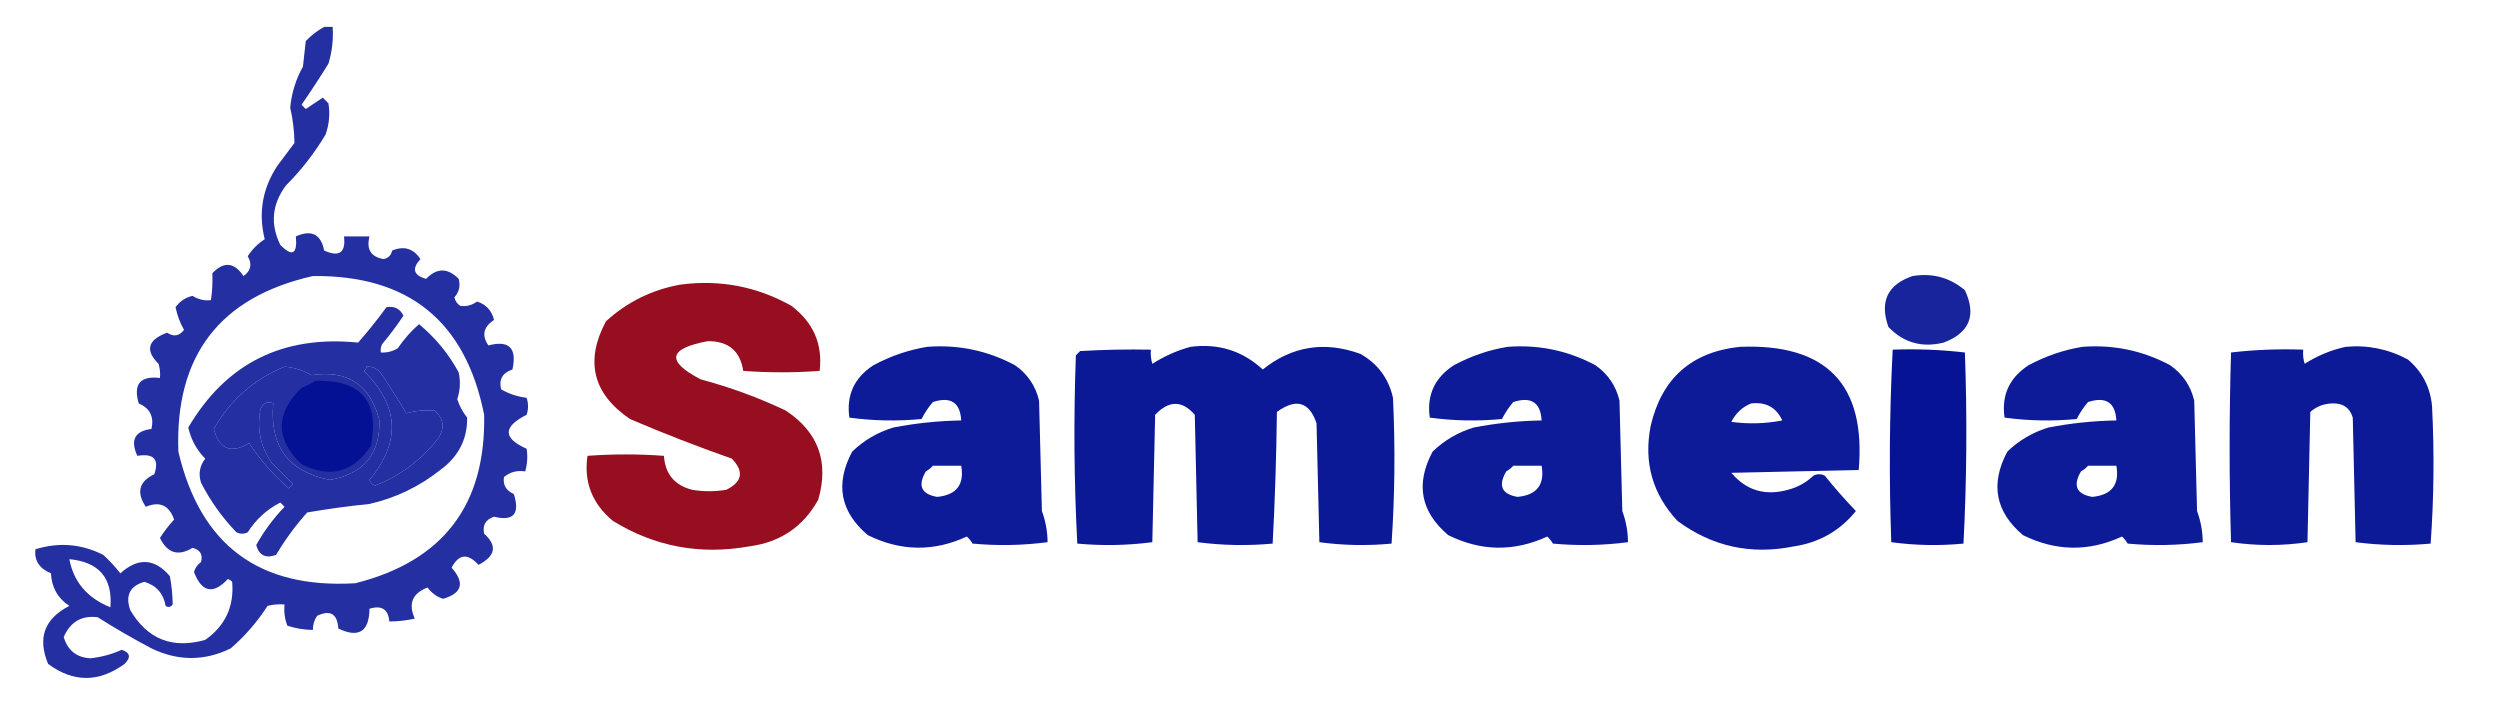 <?xml version="1.0" encoding="UTF-8"?> <svg xmlns="http://www.w3.org/2000/svg" xmlns:xlink="http://www.w3.org/1999/xlink" version="1.1" width="883px" height="250px" style="shape-rendering:geometricPrecision; text-rendering:geometricPrecision; image-rendering:optimizeQuality; fill-rule:evenodd; clip-rule:evenodd"><g><path style="opacity:0.867" fill="#031093" d="M 114.5,9.5 C 115.5,9.5 116.5,9.5 117.5,9.5C 117.79,13.936 117.29,18.27 116,22.5C 112.958,27.419 109.791,32.252 106.5,37C 107,37.5 107.5,38 108,38.5C 110,37.167 112,35.833 114,34.5C 114.667,35.167 115.333,35.833 116,36.5C 116.61,40.236 116.277,43.903 115,47.5C 111.098,54.072 106.431,60.072 101,65.5C 96.064,72.109 95.397,79.109 99,86.5C 103.236,90.798 105.069,89.798 104.5,83.5C 110.015,81.032 113.348,82.699 114.5,88.5C 119.845,90.902 122.179,89.235 121.5,83.5C 124.5,83.5 127.5,83.5 130.5,83.5C 129.343,88.083 131.01,90.75 135.5,91.5C 137.167,91.167 138.167,90.167 138.5,88.5C 142.676,86.75 146.009,87.75 148.5,91.5C 145.377,94.92 146.044,97.253 150.5,98.5C 154.294,94.554 158.128,94.554 162,98.5C 162.682,100.938 162.182,103.105 160.5,105C 160.759,106.261 161.426,107.261 162.5,108C 164.677,108.345 166.677,107.845 168.5,106.5C 171.684,107.519 173.684,109.686 174.5,113C 170.727,115.483 170.061,118.483 172.5,122C 179.821,120.084 182.654,122.917 181,130.5C 177.472,131.673 176.139,134.006 177,137.5C 179.733,139.105 182.733,140.105 186,140.5C 186.667,142.5 186.667,144.5 186,146.5C 177.583,150.754 177.583,154.754 186,158.5C 186.43,161.192 186.263,163.859 185.5,166.5C 182.635,166.055 180.135,166.722 178,168.5C 177.583,171.284 178.75,173.284 181.5,174.5C 183.694,181.513 181.361,184.179 174.5,182.5C 171.501,183.504 170.334,185.504 171,188.5C 175.711,192.726 175.044,196.392 169,199.5C 165.216,195.316 162.049,195.649 159.5,200.5C 164.247,205.852 163.247,209.519 156.5,211.5C 154.272,210.781 152.439,209.448 151,207.5C 145.627,209.58 144.127,213.247 146.5,218.5C 143.545,219.159 140.545,219.492 137.5,219.5C 137.158,215.195 134.824,213.695 130.5,215C 130.403,223.109 126.737,225.442 119.5,222C 119.173,216.807 116.673,215.307 112,217.5C 110.991,219.025 110.491,220.692 110.5,222.5C 107.432,222.453 104.432,221.953 101.5,221C 100.565,218.619 100.232,216.119 100.5,213.5C 98.473,213.338 96.473,213.505 94.5,214C 90.914,219.591 86.58,224.591 81.5,229C 72.222,233.544 62.889,233.544 53.5,229C 47.003,225.586 40.67,221.919 34.5,218C 28.84,217.3 24.84,219.633 22.5,225C 23.94,229.781 27.107,232.281 32,232.5C 35.812,232.098 39.478,231.098 43,229.5C 45.995,230.518 46.328,232.184 44,234.5C 34.892,241.099 25.892,241.099 17,234.5C 13.165,225.354 15.665,218.521 24.5,214C 20.414,211.335 18.247,207.502 18,202.5C 13.897,200.799 12.063,197.966 12.5,194C 20.815,191.433 28.815,192.1 36.5,196C 38.712,198.043 40.712,200.209 42.5,202.5C 48.788,196.853 54.622,197.187 60,203.5C 60.626,206.863 60.959,210.196 61,213.5C 60.282,214.451 59.449,214.617 58.5,214C 57.728,209.613 55.228,206.78 51,205.5C 45.862,206.976 44.195,210.31 46,215.5C 52.089,225.791 60.922,229.291 72.5,226C 79.582,221.002 82.749,214.168 82,205.5C 81.586,205.043 81.086,204.709 80.5,204.5C 75.269,210.064 71.269,209.231 68.5,202C 68.93,200.566 69.764,199.399 71,198.5C 71.724,195.875 70.724,194.208 68,193.5C 62.941,196.561 59.107,195.394 56.5,190C 57.975,187.691 59.642,185.524 61.5,183.5C 59.738,178.452 56.405,176.952 51.5,179C 48.093,173.9 49.093,170.067 54.5,167.5C 56.326,162.222 54.326,160.056 48.5,161C 45.956,155.409 47.623,152.242 53.5,151.5C 54.464,147.189 52.964,144.189 49,142.5C 46.997,135.673 49.497,132.673 56.5,133.5C 56.66,131.801 56.493,130.134 56,128.5C 51.17,123.724 52.17,120.058 59,117.5C 61.331,119.055 63.331,118.721 65,116.5C 63.591,114.054 62.591,111.388 62,108.5C 63.501,106.416 65.501,105.083 68,104.5C 70.05,105.791 72.217,106.291 74.5,106C 74.969,102.92 75.135,99.754 75,96.5C 79.061,92.263 82.728,92.597 86,97.5C 88.629,95.665 89.129,93.331 87.5,90.5C 89.07,88.053 91.07,86.053 93.5,84.5C 91.19,75.184 92.69,66.517 98,58.5C 100,55.833 102,53.167 104,50.5C 103.949,46.321 103.449,42.154 102.5,38C 102.99,32.861 104.49,28.028 107,23.5C 107.333,20.5 107.667,17.5 108,14.5C 109.965,12.45 112.132,10.783 114.5,9.5 Z M 110.5,97.5 C 144.281,97.121 164.447,113.454 171,146.5C 171.639,178.379 156.472,198.212 125.5,206C 91.548,208.04 70.715,192.54 63,159.5C 61.755,125.626 77.588,104.959 110.5,97.5 Z M 100.5,129.5 C 103.917,129.796 107.084,130.796 110,132.5C 122.803,130.571 130.803,135.905 134,148.5C 134.278,160.403 128.444,167.403 116.5,169.5C 101.858,166.591 95.192,157.591 96.5,142.5C 94.53,141.557 93.03,142.224 92,144.5C 90.656,151.438 91.99,157.771 96,163.5C 98.5,166 101,168.5 103.5,171C 103,171.5 102.5,172 102,172.5C 96.463,167.649 91.796,162.316 88,156.5C 81.612,160.362 77.445,158.695 75.5,151.5C 81.351,141.314 89.684,133.981 100.5,129.5 Z M 129.5,129.5 C 131.903,129.393 133.736,130.393 135,132.5C 137.958,136.916 140.792,141.416 143.5,146C 146.714,145.083 150.047,144.75 153.5,145C 156.654,147.775 157.154,150.942 155,154.5C 149.037,162.309 141.537,167.976 132.5,171.5C 131.5,171.167 130.833,170.5 130.5,169.5C 141.651,156.128 140.985,143.295 128.5,131C 129.056,130.617 129.389,130.117 129.5,129.5 Z M 24.5,197.5 C 34.974,198.484 39.808,204.151 39,214.5C 30.842,211.212 26.009,205.545 24.5,197.5 Z"></path></g><g><path style="opacity:0.912" fill="#031093" d="M 675.5,97.5 C 682.528,96.351 688.695,98.017 694,102.5C 698.154,111.372 695.654,117.539 686.5,121C 678.864,122.895 672.364,121.061 667,115.5C 663.81,106.546 666.643,100.546 675.5,97.5 Z"></path></g><g><path style="opacity:0.95" fill="#920316" d="M 240.5,100.5 C 254.364,98.706 267.364,101.206 279.5,108C 287.297,113.91 290.63,121.576 289.5,131C 280.5,131.667 271.5,131.667 262.5,131C 261.465,123.976 257.298,120.476 250,120.5C 236.005,123.102 235.172,127.602 247.5,134C 257.849,136.752 267.849,140.419 277.5,145C 289.042,152.623 292.876,163.123 289,176.5C 283.688,186.084 275.521,191.584 264.5,193C 247.259,196.069 231.259,193.069 216.5,184C 209.147,177.928 206.147,170.261 207.5,161C 216.5,160.333 225.5,160.333 234.5,161C 234.936,167.434 238.269,171.434 244.5,173C 248.5,173.667 252.5,173.667 256.5,173C 262.19,170.218 262.857,166.551 258.5,162C 246.331,157.722 234.331,153.056 222.5,148C 209.386,139.045 206.553,127.545 214,113.5C 221.612,106.58 230.445,102.246 240.5,100.5 Z"></path></g><g><path style="opacity:0.866" fill="#031093" d="M 136.5,108.5 C 139.278,108.022 141.278,109.022 142.5,111.5C 140.192,114.975 137.692,118.308 135,121.5C 134.517,122.448 134.351,123.448 134.5,124.5C 136.655,124.628 138.655,124.128 140.5,123C 142.667,119.803 145.167,116.97 148,114.5C 153.74,119.244 158.406,124.91 162,131.5C 162.703,134.713 162.536,137.879 161.5,141C 162.278,143.39 163.445,145.557 165,147.5C 165.095,155.141 161.928,161.307 155.5,166C 148.102,171.865 139.768,175.865 130.5,178C 123.089,178.747 115.756,179.747 108.5,181C 104.345,185.645 100.678,190.645 97.5,196C 93.819,197.314 91.486,196.147 90.5,192.5C 93.221,187.603 96.555,183.103 100.5,179C 100,178.5 99.5,178 99,177.5C 94.216,179.95 90.383,183.45 87.5,188C 86.167,188.667 84.833,188.667 83.5,188C 78.474,182.783 74.308,176.95 71,170.5C 70.022,167.331 70.522,164.497 72.5,162C 69.462,158.926 67.462,155.26 66.5,151C 79.826,128.336 99.826,118.336 126.5,121C 130.047,116.959 133.38,112.792 136.5,108.5 Z M 100.5,129.5 C 89.684,133.981 81.351,141.314 75.5,151.5C 77.445,158.695 81.612,160.362 88,156.5C 91.796,162.316 96.463,167.649 102,172.5C 102.5,172 103,171.5 103.5,171C 101,168.5 98.5,166 96,163.5C 91.99,157.771 90.656,151.438 92,144.5C 93.03,142.224 94.53,141.557 96.5,142.5C 95.192,157.591 101.858,166.591 116.5,169.5C 128.444,167.403 134.278,160.403 134,148.5C 130.803,135.905 122.803,130.571 110,132.5C 107.084,130.796 103.917,129.796 100.5,129.5 Z M 129.5,129.5 C 129.389,130.117 129.056,130.617 128.5,131C 140.985,143.295 141.651,156.128 130.5,169.5C 130.833,170.5 131.5,171.167 132.5,171.5C 141.537,167.976 149.037,162.309 155,154.5C 157.154,150.942 156.654,147.775 153.5,145C 150.047,144.75 146.714,145.083 143.5,146C 140.792,141.416 137.958,136.916 135,132.5C 133.736,130.393 131.903,129.393 129.5,129.5 Z"></path></g><g><path style="opacity:0.95" fill="#031093" d="M 327.5,122.5 C 338.499,121.665 348.832,123.832 358.5,129C 362.928,132.092 365.761,136.259 367,141.5C 367.333,154.5 367.667,167.5 368,180.5C 369.323,184.108 369.989,187.775 370,191.5C 361.245,192.65 352.412,192.816 343.5,192C 342.953,191.075 342.287,190.242 341.5,189.5C 329.769,194.918 318.102,194.752 306.5,189C 296.742,180.726 294.909,170.892 301,159.5C 305.126,155.518 309.959,152.685 315.5,151C 323.429,149.471 331.429,148.638 339.5,148.5C 339.128,142.133 335.794,139.966 329.5,142C 327.919,143.828 326.585,145.828 325.5,148C 316.921,148.816 308.421,148.649 300,147.5C 298.876,139.578 301.709,133.411 308.5,129C 314.59,125.738 320.924,123.571 327.5,122.5 Z M 329.5,164.5 C 332.833,164.5 336.167,164.5 339.5,164.5C 340.667,171.174 337.834,174.84 331,175.5C 325.394,174.543 324.06,171.543 327,166.5C 327.995,165.934 328.828,165.267 329.5,164.5 Z"></path></g><g><path style="opacity:0.96" fill="#031093" d="M 420.5,122.5 C 430.335,121.224 438.835,123.891 446,130.5C 456.357,122.227 467.857,120.393 480.5,125C 486.618,128.454 490.451,133.621 492,140.5C 492.825,157.741 492.658,174.907 491.5,192C 482.921,192.816 474.421,192.649 466,191.5C 465.667,177.5 465.333,163.5 465,149.5C 462.436,141.906 457.769,140.573 451,145.5C 450.825,161.074 450.325,176.574 449.5,192C 440.588,192.816 431.755,192.65 423,191.5C 422.667,176.5 422.333,161.5 422,146.5C 417.543,141.364 412.877,141.364 408,146.5C 407.667,161.5 407.333,176.5 407,191.5C 398.245,192.65 389.412,192.816 380.5,192C 379.34,169.906 379.173,147.739 380,125.5C 380.5,125 381,124.5 381.5,124C 389.827,123.5 398.16,123.334 406.5,123.5C 406.34,125.199 406.506,126.866 407,128.5C 411.275,125.775 415.775,123.775 420.5,122.5 Z"></path></g><g><path style="opacity:0.95" fill="#031093" d="M 532.5,122.5 C 543.499,121.665 553.832,123.832 563.5,129C 567.928,132.092 570.761,136.259 572,141.5C 572.333,154.5 572.667,167.5 573,180.5C 574.323,184.108 574.989,187.775 575,191.5C 566.245,192.65 557.412,192.816 548.5,192C 547.953,191.075 547.287,190.242 546.5,189.5C 534.769,194.918 523.102,194.752 511.5,189C 501.742,180.726 499.909,170.892 506,159.5C 510.126,155.518 514.959,152.685 520.5,151C 528.429,149.471 536.429,148.638 544.5,148.5C 544.128,142.133 540.794,139.966 534.5,142C 532.919,143.828 531.585,145.828 530.5,148C 521.921,148.816 513.421,148.649 505,147.5C 503.876,139.578 506.709,133.411 513.5,129C 519.59,125.738 525.924,123.571 532.5,122.5 Z M 534.5,164.5 C 537.833,164.5 541.167,164.5 544.5,164.5C 545.667,171.174 542.834,174.84 536,175.5C 530.394,174.543 529.06,171.543 532,166.5C 532.995,165.934 533.828,165.267 534.5,164.5 Z"></path></g><g><path style="opacity:0.952" fill="#031093" d="M 614.5,122.5 C 645.12,121.282 659.12,135.782 656.5,166C 641.5,166.333 626.5,166.667 611.5,167C 616.756,173.224 623.423,175.224 631.5,173C 634.952,172.108 637.952,170.442 640.5,168C 641.833,167.333 643.167,167.333 644.5,168C 647.981,172.315 651.647,176.482 655.5,180.5C 649.853,187.494 642.519,191.661 633.5,193C 618.406,196.041 604.74,193.041 592.5,184C 583.675,174.544 580.508,163.378 583,150.5C 586.89,133.651 597.39,124.317 614.5,122.5 Z M 618.5,142.5 C 623.702,141.886 627.369,143.886 629.5,148.5C 623.528,149.664 617.528,149.83 611.5,149C 613.101,145.893 615.435,143.727 618.5,142.5 Z"></path></g><g><path style="opacity:0.95" fill="#031093" d="M 735.5,122.5 C 746.499,121.665 756.832,123.832 766.5,129C 770.928,132.092 773.761,136.259 775,141.5C 775.333,154.5 775.667,167.5 776,180.5C 777.323,184.108 777.989,187.775 778,191.5C 769.245,192.65 760.412,192.816 751.5,192C 750.953,191.075 750.287,190.242 749.5,189.5C 737.769,194.918 726.102,194.752 714.5,189C 704.742,180.726 702.909,170.892 709,159.5C 713.126,155.518 717.959,152.685 723.5,151C 731.429,149.471 739.429,148.638 747.5,148.5C 747.128,142.133 743.794,139.966 737.5,142C 735.919,143.828 734.585,145.828 733.5,148C 724.921,148.816 716.421,148.649 708,147.5C 706.876,139.578 709.709,133.411 716.5,129C 722.59,125.738 728.924,123.571 735.5,122.5 Z M 737.5,164.5 C 740.833,164.5 744.167,164.5 747.5,164.5C 748.667,171.174 745.834,174.84 739,175.5C 733.394,174.543 732.06,171.543 735,166.5C 735.995,165.934 736.828,165.267 737.5,164.5 Z"></path></g><g><path style="opacity:0.954" fill="#031093" d="M 828.5,122.5 C 836.298,121.783 843.631,123.283 850.5,127C 855.576,131.318 858.409,136.818 859,143.5C 859.824,159.741 859.658,175.907 858.5,192C 849.588,192.816 840.755,192.65 832,191.5C 831.667,176.833 831.333,162.167 831,147.5C 829.932,143.946 827.432,142.279 823.5,142.5C 820.613,142.627 818.113,143.627 816,145.5C 815.667,160.833 815.333,176.167 815,191.5C 806,192.833 797,192.833 788,191.5C 787.333,169.167 787.333,146.833 788,124.5C 796.415,123.517 804.915,123.183 813.5,123.5C 813.34,125.199 813.506,126.866 814,128.5C 818.581,125.592 823.414,123.592 828.5,122.5 Z"></path></g><g><path style="opacity:0.983" fill="#031093" d="M 668.5,123.5 C 677.085,123.183 685.585,123.517 694,124.5C 694.827,147.073 694.66,169.573 693.5,192C 684.921,192.816 676.421,192.649 668,191.5C 667.178,168.761 667.345,146.094 668.5,123.5 Z"></path></g><g><path style="opacity:0.93" fill="#031093" d="M 111.5,134.5 C 127.586,134.084 134.086,141.751 131,157.5C 124.819,166.83 116.652,168.996 106.5,164C 97.182,155.055 97.182,146.055 106.5,137C 108.315,136.243 109.981,135.41 111.5,134.5 Z"></path></g></svg> 